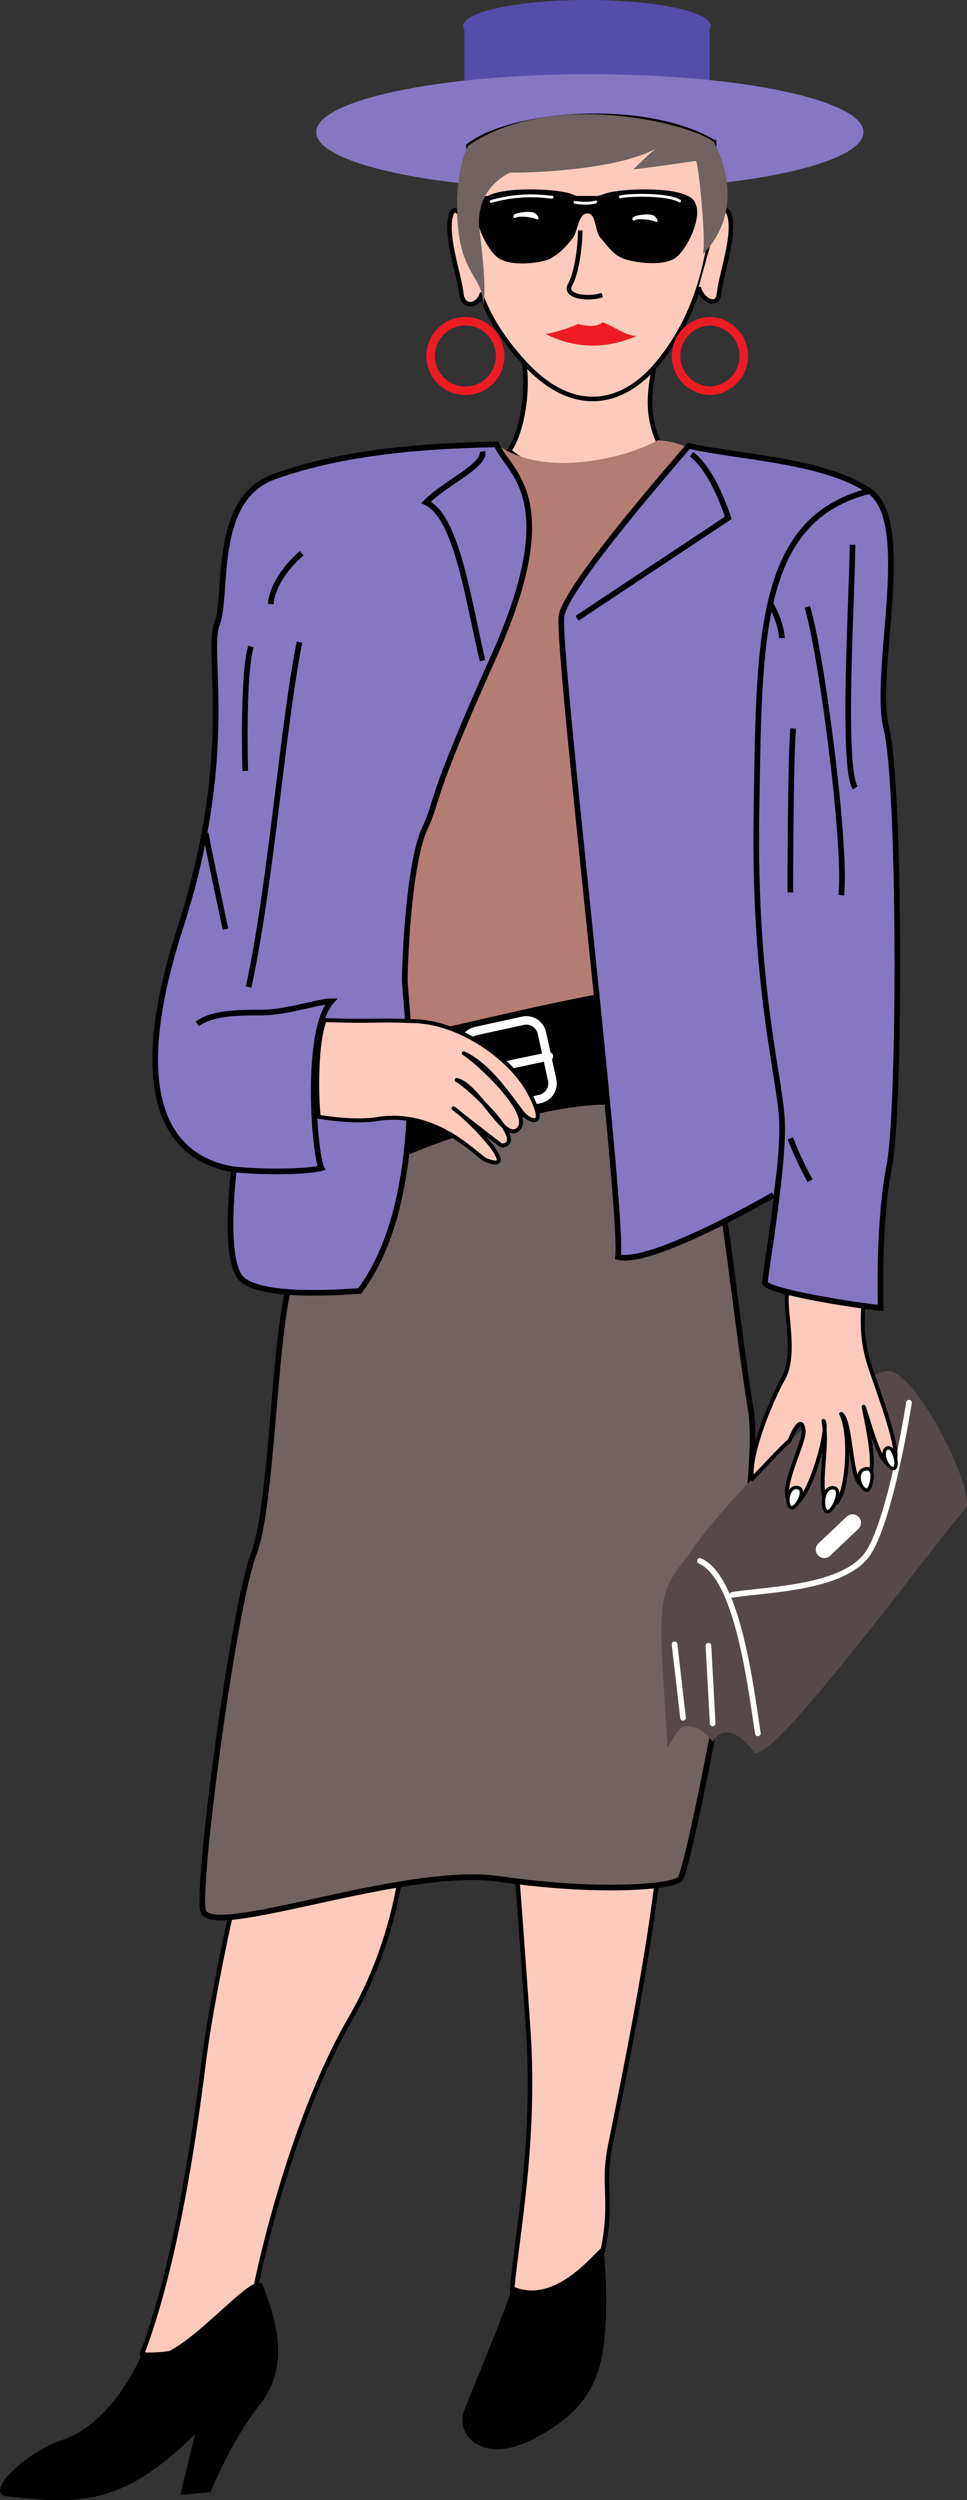 <svg xmlns="http://www.w3.org/2000/svg" width="128.392" height="331.684"><rect width="100%" height="100%" fill="#333333" stroke="none"/><path fill="#fccbbb" stroke="#000" stroke-width=".6" d="M86.887 48.57c-.676 3.375-1.114 6.551.687 10.375l-11.312 7.25-8.676-6.367c2.027-2.926 2.7-9.258 1.8-12.633"/><path fill="#fccbbb" stroke="#000" stroke-linecap="round" stroke-linejoin="round" stroke-width=".6" d="M87.762 237.82c1.125 9-4.875 37.5-6.75 46.875-1.07 5.344.375 7.125-.938 13.688-.816 4.086-2.91 13-6 13.687-2.652.59-6.312-5.793-6.039-8.77.602-6.605 3.106-19.405 2.102-33.98-.75-10.875-2.25-32.25-3.375-40.5m-30.75 6c-2.25 4.125-7.5 27-9 39-1.262 10.075-3.75 27-8.184 38.524 4.574.55 18.352-2.875 15.235-9.45 0 0 4.199-20.824 12.449-35.074 7.754-13.39 7.5-26.625 7.875-32.625"/><path fill="#564ca9" d="M94.223 13.715V3.402H61.656v10.313h32.567"/><path fill="#8677c3" d="M78.313 25.223c20.062 0 36.328-3.442 36.328-7.688 0-4.246-16.266-7.691-36.328-7.691-20.063 0-36.329 3.445-36.329 7.691s16.266 7.688 36.329 7.688"/><path fill="#fccbbb" d="M94.813 18.879c.675 16.422-3.375 24.297-7.426 29.25-4.672 5.71-11.317 7.055-17.774 0-9.675-10.578-6.527-18-7.425-28.8 5.851-4.5 23.625-5.852 32.625-.45"/><path fill="none" stroke="#000" stroke-width=".6" d="M94.813 18.879c.675 16.422-3.375 24.297-7.426 29.25-4.672 5.71-11.317 7.055-17.774 0-9.675-10.578-6.527-18-7.425-28.8 5.851-4.5 23.625-5.852 32.625-.45zm0 0"/><path fill="none" stroke="#000" stroke-width=".6" d="M77.04 30.578c0 2.024-.454 5.625-1.352 7.2-.899 1.574 2.476 2.023 4.273 1.35"/><path fill="#ed1c24" d="M72.422 44.3c1.09-.1 3.871-1.027 4.266-1.32.398.098 2.375.618 3.3-.207.793.098 3.453 2.055 4.64 1.754-3.503 1.547-7.628 2.063-12.206-.226"/><path fill="#fccbbb" stroke="#000" stroke-width=".6" d="M92.762 38.07c.336 1.688 2.5 2.875 2.699.93.285-2.762 2.25-7.871 1.352-10.574-.336-1.012-1.012-.336-1.461.34"/><path fill="#706361" d="M38.938 169.02c-2.543 5.234-2.625 30.375-5.25 37.125s-7.5 43.125-6.75 47.25 26.625-6 39.375-4.125 22.875 1.125 24 0 11.25-51 9.375-62.25-4.125-34.125-6.375-40.5c-6.375-.375-41.25-4.5-54.375 22.5"/><path fill="none" stroke="#000" stroke-width=".75" d="M38.938 169.02c-2.543 5.234-2.625 30.375-5.25 37.125s-7.5 43.125-6.75 47.25 26.625-6 39.375-4.125 22.875 1.125 24 0 11.25-51 9.375-62.25-4.125-34.125-6.375-40.5c-6.375-.375-41.25-4.5-54.375 22.5zm0 0"/><path fill="#b47d73" d="m50.188 143.145 37.875-6s25.5-77.063-.75-78.75c-3 1.875-14.625 5.437-21.375.562-5.25 6.75-21.375 71.813-15.75 84.188"/><path d="M50.938 138.27c.375 4.5 2.25 15.375 2.25 15.375 5.25-2.438 23.062-8.625 30.75-6.75 0-2.25-1.875-15.375-1.875-15.375-4.875.375-31.125 6.75-31.125 6.75"/><path fill="#8677c3" d="M47.75 171.27c-2.812.187-13.312.937-15.75-1.688-2.437-2.625-.937-14.437-.937-14.437-8.25-1.313-14.625-8.813-7.125-32.063s3.375-36.562 4.875-40.312-.75-16.5 7.5-19.5 18.375-4.125 29.625-4.313c1.421 3.73 9.207 6.77-.375 28.125-9 20.063-7.125 18.375-9.188 22.875-2.062 4.5-2.625 17.25-2.625 20.063 0 2.812 3.75 28.312-6 41.25"/><path fill="none" stroke="#000" stroke-width=".75" d="M47.75 171.27c-2.812.187-13.312.937-15.75-1.688-2.437-2.625-.937-14.437-.937-14.437-8.25-1.313-14.625-8.813-7.125-32.063s3.375-36.562 4.875-40.312-.75-16.5 7.5-19.5 18.375-4.125 29.625-4.313c1.421 3.73 9.207 6.77-.375 28.125-9 20.063-7.125 18.375-9.188 22.875-2.062 4.5-2.625 17.25-2.625 20.063 0 2.812 3.75 28.312-6 41.25zm0 0"/><path fill="#554a49" d="M100.063 232.395c1.875 2.625 23.808-27.391 28.125-32.25 1.5-1.688-5.625-16.688-9.75-18.188-3.782-1.375-21.938 16.5-27.188 24.563-4.312 5.25-3.75 6.375-2.625 25.312 1.125-1.687 1.5-3.187 3.188-2.812 1.687.375 2.812 2.062 2.812 2.062.75-1.312 2.625-2.437 5.438 1.313"/><path fill="none" stroke="#fff" stroke-linecap="round" stroke-linejoin="round" stroke-width=".75" d="M92.938 207.082c5.062 2.25 6.75 16.875 7.687 22.875m-9.937-2.062-1.125-9.75m5.062 10.5-.562-10.313m3.187-6.75c4.313-.75 15.188-.75 18.188-5.812 3-5.063 5.25-19.688 5.25-19.688"/><path fill="none" stroke="#fff" stroke-linecap="round" stroke-linejoin="round" stroke-width="2.25" d="m109.438 205.582 3.75-3.562"/><path fill="#fccbbb" stroke="#000" stroke-linecap="round" stroke-linejoin="round" stroke-width=".525" d="M106.043 189c.328-.258.563-.023.656.82.188 1.688-4.125 9.375-1.199 9.575 1.727.117 4.762-9.95 3.824-10.887.852 3.777-1.406 10.969 1.219 11.062 1.871.067 2.645-8.988 1.145-11.988 1.48.926 1.199 10.395 3.074 9.27 1.875-1.125.656-6.375-.094-10.22.75 1.876 2.344 8.813 3.938 7.5 1.144-.944-1.223-7.343-2.668-11.577a52.522 52.522 0 0 1-.688-2.098c-1.125-3.75-.562-7.687-.562-7.687l-10.125-1.5c-.563 2.25 1.312 8.25-.563 11.625s-4.687 10.5-4.125 13.312c0 0 4.2-4.512 4.95-5.074.468-1.125.89-1.875 1.218-2.133"/><path fill="#8677c3" stroke="#000" stroke-width=".75" d="M115.438 65.145c-15 3.75-14.625 19.875-15 42.75s3 34.5 3.375 40.5-2.25 20.625-2.25 21.75 11.625 3 15.375 3.375c0 0-.375-11.25 1.125-18.75s1.5-50.625-.375-58.125 3.75-27.375-2.25-31.5-17.625-4.5-24-6c-4.5 5.25-16.125 18.75-16.875 22.5s8.25 78.75 7.5 85.125c4.5 1.125 20.625-8.25 20.625-8.25"/><path fill="none" stroke="#000" stroke-width=".75" d="M113.188 72.27c0 6-1.5 29.625.375 32.25m-6.375-24c1.875 6 5.25 31.875 4.5 38.25m-9.375-38.625c1.5 2.625 1.5 4.5 1.5 4.5m1.5 12c-.375 4.125-.375 21.75-.375 21.75m0 32.625c1.125 3 2.625 5.625 2.625 5.625m-80.25-46.125c.375 2.25 2.625 12.75 2.625 12.75m3.375-37.5c-1.125 3.75-.75 16.5-.75 16.5m3.375-22.125c.375-3.75 4.125-6.75 4.125-6.75m24 14.25c-1.875-7.875-3.375-19.125-7.5-21 2.625-2.625 7.875-4.875 7.5-6.75m27.75.375c3 2.25 4.875 8.437 4.875 8.437L76.625 82.02m-45.562 73.125c3.562.375 9.562.375 11.625-.188-.938-1.687-2.25-18.187 1.312-22.125-1.687 0-6 1.5-9.187 1.5-3.188 0-6.563 0-8.625 1.5"/><path fill="#fff" d="M110.656 197.379c-1.426-.152-1.613 2.566-.957 3.129.656.562 2.406-2.973.957-3.13"/><path fill="none" stroke="#000" stroke-linecap="round" stroke-linejoin="round" stroke-width=".45" d="M110.656 197.379c-1.426-.152-1.613 2.566-.957 3.129.656.562 2.406-2.973.957-3.13zm0 0"/><path fill="#fff" d="M114.984 194.86c-1.628.21-.793 2.835.153 2.835.468 0 1.289-3.023-.153-2.836"/><path fill="none" stroke="#000" stroke-linecap="round" stroke-linejoin="round" stroke-width=".45" d="M114.984 194.86c-1.628.21-.793 2.835.153 2.835.468 0 1.289-3.023-.153-2.836zm0 0"/><path fill="#fff" d="M117.574 192.258c-.535.527.176 2.574 1.04 2.57.867-.004 0-3.59-1.04-2.57"/><path fill="none" stroke="#000" stroke-linecap="round" stroke-linejoin="round" stroke-width=".45" d="M117.574 192.258c-.535.527.176 2.574 1.04 2.57.867-.004 0-3.59-1.04-2.57zm0 0"/><path fill="#fff" d="M105.828 197.332c-1.191-.105-1.547 2.063-.89 2.625.656.563 2.343-2.496.89-2.625"/><path fill="none" stroke="#000" stroke-linecap="round" stroke-linejoin="round" stroke-width=".45" d="M105.828 197.332c-1.191-.105-1.547 2.063-.89 2.625.656.563 2.343-2.496.89-2.625zm0 0"/><path fill="none" stroke="#ed1c24" stroke-width="1.13" d="M94.258 42.613a4.615 4.615 0 0 0 0 9.227 4.615 4.615 0 0 0 0-9.227zm-32.468 0a4.615 4.615 0 1 0 4.616 4.614 4.615 4.615 0 0 0-4.617-4.614zm0 0"/><path fill="none" stroke="#fff" stroke-linecap="round" stroke-linejoin="round" stroke-width="1.125" d="M71.688 145.805a2.126 2.126 0 0 0 1.625-2.532l-1.364-6.23a2.12 2.12 0 0 0-2.531-1.621l-6.23 1.363a2.122 2.122 0 0 0-1.622 2.527l1.36 6.235a2.13 2.13 0 0 0 2.535 1.621zm-4.25-4.512 5.437-1.148"/><path fill="none" stroke="#000" stroke-width=".75" d="M39.762 85.195c-2.25 11.25-3.75 31.875-6.75 45.75"/><path d="m25.887 322.945-1.938 8.047 4.02-.367s2.558-6.578 6.582-11.7c4.023-5.116 2.078-11.155.367-15.722-1.098-2.922-11.703 11.703-16.09 9.14 0 0-3.656 9.048-10.566 11.352-4.934 1.645-10.485 7.117-7.348 7.48 9.973 1.145 15.465 1.095 24.973-8.23m35.75-3.191c-1.25 3.25 2.375 7.312 9.14 3.84 6.762-3.473 8.957-7.496 9.504-13.528.551-6.03-.18-12.066-.18-12.066-1.28.914-6.398 7.863-12.066 5.3-.55 2.38-5.484 14.079-6.398 16.454"/><path fill="#fccbbb" d="M42.328 148.16s4.606.817 7.672.313c8.078-1.328 13.363 4.972 14.527 5.433 4.805 1.903-1.949-5.219-4.312-6.87 0 0 6.293 4.96 6.41 4.948 3.715-.34-4.578-8-5.996-8.71 2.96.609 6.36 8.585 8.246 6.46 1.89-2.129-5.644-9.058-7.3-10.004 3.542 1.657 6.128 5.829 7.796 7.915.945 1.183 3.453 2.183.945-2.598-2.48-4.723-9.214-9.332-15.12-9.567-5.907-.238-4.758.09-12.083-.148-1.347 3.488-1.011 11.477-.785 12.828"/><path fill="none" stroke="#000" stroke-linecap="round" stroke-linejoin="round" stroke-width=".525" d="M42.328 148.16s4.606.817 7.672.313c8.078-1.328 13.363 4.972 14.527 5.433 4.805 1.903-1.949-5.219-4.312-6.87 0 0 6.293 4.96 6.41 4.948 3.715-.34-4.578-8-5.996-8.71 2.96.609 6.36 8.585 8.246 6.46 1.89-2.129-5.644-9.058-7.3-10.004 3.542 1.657 6.128 5.829 7.796 7.915.945 1.183 3.453 2.183.945-2.598-2.48-4.723-9.214-9.332-15.12-9.567-5.907-.238-4.758.09-12.083-.148-1.347 3.488-1.011 11.477-.785 12.828zm0 0"/><path fill="#fccbbb" stroke="#000" stroke-width=".6" d="M64.012 38.82c-.34 1.688-2.5 2.313-2.75.18-.32-2.758-2.25-7.871-1.348-10.574.336-1.012 1.012-.336 1.461.34"/><path d="M64.715 26.008c2.457-1.324 9.781-.965 11.344-.192.742.286 2.222.563 3.957 0 1.558-.773 8.882-1.132 11.34.192"/><path d="M64.469 26.008c-2.758 1.238-.168 6.637 1.465 8.043 1.812 1.562 6.464.73 7.199.226.46-.32 1.234-.562 2.926-2.699.672-.902.683-3.265 1.964-3.265 1.184 0 .958 2.59 1.743 3.265 1.687 2.137 2.086 2.305 2.925 2.7.805.374 5.387 1.335 7.2-.227 1.632-1.406 4.218-6.805 1.465-8.043"/><path fill="#fff" d="M68.633 28.305c.605-.176 1.973-.34 2.422 0 .449.336.73 1.008.054.73-.675-.281-2.25-.394-2.586-.172-.34.227-.675-.336.11-.558m15.808.335c.602-.171 1.97-.335 2.418 0 .45.337.73 1.012.055.731-.672-.281-2.25-.394-2.586-.168-.336.227-.672-.34.113-.562"/><path fill="none" stroke="#fff" stroke-linecap="round" stroke-linejoin="round" stroke-width=".375" d="M76.34 26.84c.734.113 1.914.223 2.758-.055m3.262-.675c1.238-.282 6.355-.395 7.874.562m-16.929-.508c-.508 0-3.77-.676-8.102.563"/><path fill="#706361" d="M67.676 22.914c3.824 0 14.176-.45 19.347-3.148-1.125.898-2.921 2.699-2.921 2.699 2.25-.227 8.324-1.125 8.324-1.125.449 1.348 1.347 11.023.898 12.375.903-.902 5.903-6.047 1.489-14.836-2.551-2.309-21.426-7.309-32.625.45-1.711 2.91-1.938 10.109-.813 13.937 1.125 3.824 2.926 4.273 2.7 7.422.675-1.797-.223-8.547-.45-10.575-.227-2.023.45-5.398 4.05-7.199"/><path fill="#564ca9" d="M77.938 6.895c9.082 0 16.44-1.543 16.44-3.446C94.379 1.543 87.02 0 77.939 0 68.86 0 61.497 1.543 61.497 3.45c0 1.902 7.363 3.445 16.442 3.445"/></svg>
